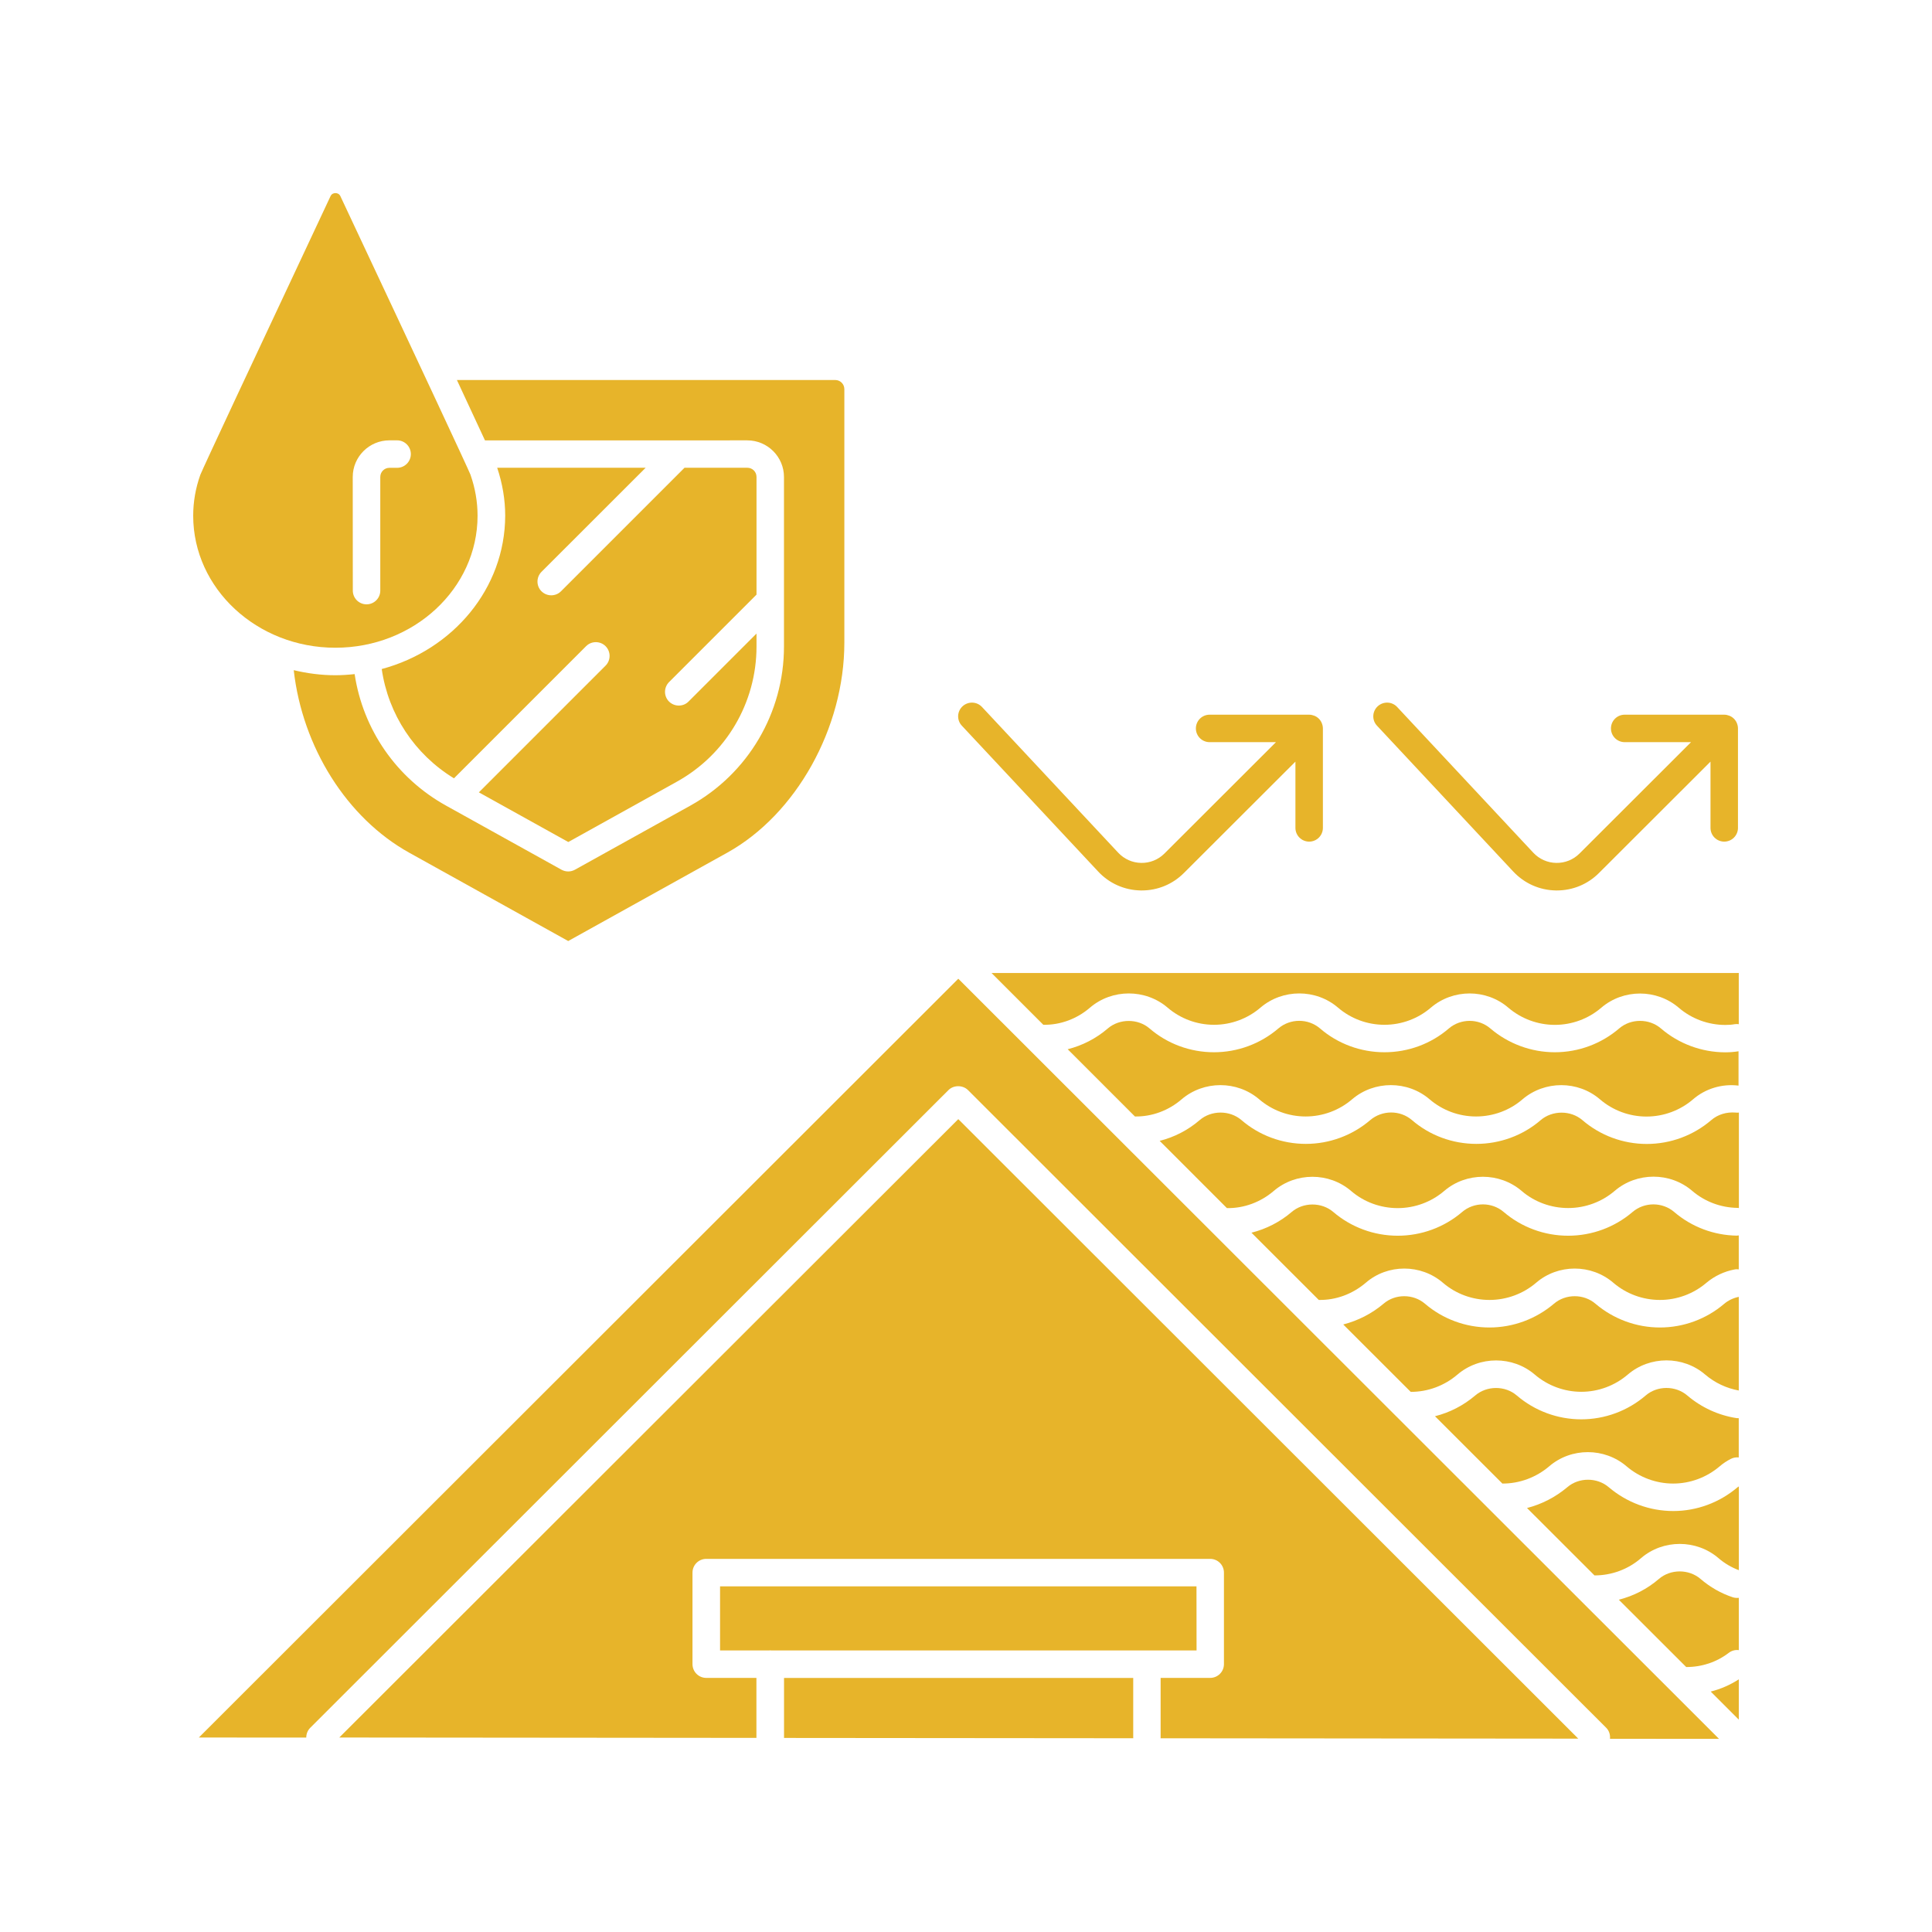 <?xml version="1.0" encoding="UTF-8"?>
<svg width="1200pt" height="1200pt" version="1.1" viewBox="0 0 1200 1200" xmlns="http://www.w3.org/2000/svg">
 <path d="m208.31 402.32c48.703 0 88.312-36.75 88.312-81.984 0-8.531-1.453-17.062-4.359-25.359v-0.094c-0.094-0.141-0.141-0.328-0.188-0.375-1.594-3.984-30.984-66.938-80.625-172.6-0.797-1.734-2.297-1.969-3.094-1.969s-2.297 0.234-3.094 1.969c-48.844 103.97-79.031 168.52-80.719 172.74l-0.141 0.281v0.047c-2.953 8.297-4.406 16.828-4.406 25.359 0 45.234 39.609 81.984 88.312 81.984zm10.781-106.08c0-12.516 10.219-22.734 22.781-22.734h4.781c4.734 0 8.531 3.844 8.531 8.531 0 4.734-3.844 8.531-8.531 8.531h-4.781c-3.141 0-5.672 2.531-5.672 5.672v70.594c0 4.734-3.844 8.531-8.531 8.531-4.734 0-8.531-3.844-8.531-8.531z" fill="#e7b42a"/>
 <path d="m237.1 415.55c4.078 28.172 20.391 52.922 44.859 67.875l82.078-82.078c3.328-3.328 8.766-3.328 12.094 0s3.328 8.766 0 12.094l-78.703 78.703 55.547 30.844 67.5-37.5c30.469-16.922 49.406-49.031 49.406-83.859v-8.109l-42.234 42.234c-1.641 1.688-3.844 2.484-6.047 2.484s-4.359-0.844-6.047-2.484c-3.328-3.328-3.328-8.719 0-12.094l54.328-54.328v-73.125c0-3.141-2.531-5.672-5.672-5.672h-39.047l-76.734 76.734c-1.688 1.688-3.844 2.484-6.047 2.484s-4.359-0.844-6.047-2.484c-3.328-3.328-3.328-8.719 0-12.094l64.688-64.641h-92.203c3.234 9.703 4.969 19.688 4.969 29.766-0.094 45.281-32.531 83.438-76.688 95.25z" fill="#e7b42a"/>
 <path d="m464.16 273.52c12.562 0 22.781 10.219 22.781 22.734v105.38c0 41.016-22.266 78.844-58.172 98.766l-71.672 39.797c-1.312 0.703-2.719 1.078-4.172 1.078s-2.859-0.375-4.172-1.078l-71.672-39.797c-30.891-17.156-51.609-47.25-56.812-81.703-3.938 0.422-7.969 0.703-12 0.703-8.906 0-17.531-1.172-25.828-3.141 5.391 47.812 32.953 91.828 71.766 113.39l98.719 54.844 98.719-54.844c42.844-23.766 72.797-77.438 72.797-130.5v-157.45c0-3.141-2.531-5.672-5.672-5.672h-234.98c8.391 17.953 13.875 29.766 17.438 37.5z" fill="#e7b42a"/>
 <path d="m1062.9 695.72c-11.156 9.562-25.359 14.812-40.078 14.812-14.672 0-28.875-5.25-39.984-14.812-7.219-6.188-18.609-6.188-25.875 0-11.016 9.516-25.266 14.766-39.984 14.766-14.766 0-28.969-5.25-40.031-14.812-7.359-6.281-18.469-6.234-25.875 0.047-11.109 9.516-25.312 14.766-39.984 14.766-14.766 0-28.969-5.25-40.031-14.812-7.266-6.188-18.656-6.188-25.922 0.047-7.172 6.188-15.703 10.594-24.844 12.891l41.766 41.766c10.641 0.188 21-3.75 29.016-10.594 13.734-11.812 34.453-11.812 48.188 0 7.969 6.844 18.234 10.594 28.875 10.594s20.859-3.797 28.875-10.641c13.688-11.766 34.406-11.766 48.141 0 7.969 6.844 18.234 10.594 28.875 10.594s20.859-3.797 28.875-10.641c13.734-11.766 34.453-11.812 48.188 0 7.781 6.656 17.719 10.406 28.078 10.547 0.328 0 0.609 0.047 0.891 0.094v-59.297c-0.656 0.094-1.359 0.094-2.016 0-5.625-0.469-11.062 1.172-15.141 4.688z" fill="#e7b42a"/>
 <path d="m1031.6 638.76c-7.266-6.234-18.609-6.234-25.875 0-11.062 9.516-25.266 14.812-39.984 14.812-14.625 0-28.875-5.25-40.031-14.766-7.359-6.328-18.469-6.281-25.828 0-11.016 9.516-25.219 14.766-39.984 14.766-14.719 0-28.969-5.25-40.031-14.812-7.359-6.281-18.469-6.281-25.875 0.047-11.109 9.516-25.312 14.766-39.984 14.766-14.719 0-28.969-5.25-40.031-14.812-7.219-6.188-18.656-6.188-25.922 0.047-7.172 6.188-15.75 10.594-24.891 12.891l41.766 41.766c10.594 0.188 21-3.75 28.969-10.641 13.781-11.766 34.453-11.766 48.188-0.047 8.016 6.891 18.234 10.688 28.875 10.688 10.594 0 20.859-3.797 28.875-10.688 13.734-11.719 34.406-11.719 48.094 0 8.016 6.891 18.234 10.688 28.875 10.688s20.906-3.797 28.828-10.641c13.781-11.766 34.453-11.766 48.141 0 8.016 6.891 18.281 10.688 28.875 10.688 10.641 0 20.906-3.797 28.922-10.688 7.688-6.656 18-9.797 28.266-8.531v-21.328c-2.578 0.422-5.391 0.656-8.297 0.656-14.578-0.047-28.828-5.297-39.938-14.859z" fill="#e7b42a"/>
 <path d="m123.52 1079.2 66.703 0.047c0-2.203 0.797-4.406 2.484-6.094l396.42-396.1c3.188-3.188 8.859-3.188 12.094 0l396.42 396.1c1.875 1.875 2.578 4.406 2.344 6.844l67.734 0.047-472.5-472.13z" fill="#e7b42a"/>
 <path d="m743.16 985.31h-295.92v39.797h30.656c0.188 0 0.328-0.047 0.516-0.047s0.328 0.047 0.516 0.047h264.28z" fill="#e7b42a"/>
 <path d="m703.87 1042.2h-216.89v36.938c0 0.141-0.047 0.234-0.047 0.328l216.98 0.188c0-0.188-0.047-0.375-0.047-0.562z" fill="#e7b42a"/>
 <path d="m210.74 1079.2 259.13 0.234c0-0.094-0.047-0.234-0.047-0.328v-36.938h-31.172c-4.734 0-8.531-3.844-8.531-8.531v-56.859c0-4.734 3.844-8.531 8.531-8.531h313.03c4.734 0 8.531 3.844 8.531 8.531v56.859c0 4.734-3.844 8.531-8.531 8.531h-30.797v36.938c0 0.188-0.047 0.375-0.047 0.562l259.45 0.234-385.08-384.79z" fill="#e7b42a"/>
 <path d="m1079 604.36h-463.13l32.156 32.156c10.641 0.188 21-3.75 28.969-10.641 13.734-11.766 34.453-11.766 48.188-0.047 8.016 6.891 18.234 10.688 28.875 10.688 10.594 0 20.859-3.797 28.875-10.688 13.734-11.719 34.406-11.719 48.094 0 8.016 6.891 18.234 10.688 28.875 10.688s20.859-3.797 28.828-10.641c13.781-11.766 34.406-11.766 48.094 0 8.062 6.891 18.328 10.688 28.922 10.688 10.641 0 20.859-3.797 28.828-10.641 13.734-11.766 34.406-11.766 48.141 0 8.016 6.891 18.281 10.688 28.922 10.688 2.156 0 4.078-0.141 5.859-0.469 0.844-0.141 1.688-0.094 2.484 0v-31.828c-0.281-0.047-0.609 0.047-0.984 0.047z" fill="#e7b42a"/>
 <path d="m1076.3 992.11c-7.359-2.438-14.109-6.281-20.109-11.438-7.219-6.188-18.562-6.188-25.781 0-7.219 6.234-15.797 10.641-24.938 12.938l41.859 41.812h0.094c9.703 0 18.797-3.047 26.344-8.812 1.828-1.406 4.078-1.969 6.234-1.688v-32.484c-1.219 0.141-2.484 0.047-3.703-0.328z" fill="#e7b42a"/>
 <path d="m1078.9 767.48c-14.344-0.188-28.172-5.391-39-14.672-7.359-6.328-18.516-6.328-25.922 0-11.109 9.516-25.312 14.719-39.984 14.719-14.719 0-28.922-5.25-39.984-14.719-7.359-6.328-18.469-6.328-25.875 0-11.109 9.516-25.312 14.719-39.984 14.719-14.719 0-28.922-5.25-39.984-14.719-7.266-6.234-18.656-6.234-25.922 0-7.219 6.188-15.797 10.547-24.938 12.844l41.812 41.766c10.688 0.188 20.906-3.656 29.156-10.641 13.594-11.812 34.312-11.812 48.047 0.047 7.969 6.844 18.234 10.594 28.828 10.594s20.906-3.797 28.922-10.641c13.688-11.812 34.359-11.812 48.094 0.047 8.016 6.844 18.281 10.594 28.828 10.594 10.641 0 20.859-3.797 28.875-10.641 5.016-4.219 11.062-7.078 17.531-8.297 0.891-0.188 1.734-0.141 2.578-0.047v-21.094c-0.328 0.047-0.656 0.094-1.031 0.094 0 0.047-0.047 0.047-0.047 0.047z" fill="#e7b42a"/>
 <path d="m1080 1068.1v-25.031c-5.391 3.469-11.25 6.047-17.438 7.594z" fill="#e7b42a"/>
 <path d="m1039.3 938.53c-14.625 0-28.828-5.25-40.031-14.766-7.266-6.234-18.609-6.234-25.828 0-7.359 6.188-15.891 10.547-24.984 12.891l41.906 41.859h0.094c10.594 0 20.859-3.797 28.828-10.734 13.688-11.766 34.359-11.766 48.094 0 3.797 3.281 8.062 5.766 12.656 7.5v-52.031c-0.234 0.188-0.516 0.328-0.75 0.469-11.203 9.562-25.406 14.812-39.984 14.812z" fill="#e7b42a"/>
 <path d="m1048 866.76c-7.266-6.234-18.609-6.234-25.828 0-11.156 9.562-25.359 14.812-40.031 14.812s-28.875-5.25-40.031-14.812c-7.266-6.234-18.562-6.188-25.828 0-7.312 6.234-15.844 10.594-24.984 12.891l41.859 41.812h0.188c10.5 0 20.766-3.797 28.922-10.734 13.641-11.719 34.312-11.719 48.047 0.047 8.062 6.891 18.375 10.688 28.922 10.688s20.766-3.797 28.875-10.688c2.062-1.781 4.312-3.281 6.938-4.641 1.594-0.797 3.281-1.078 4.922-0.891v-24.375c-0.422 0-0.844 0-1.312-0.047-11.297-1.734-21.891-6.609-30.656-14.062z" fill="#e7b42a"/>
 <path d="m1031 824.53c-14.625 0-28.828-5.25-39.984-14.719-7.266-6.281-18.562-6.281-25.828-0.047-11.203 9.516-25.406 14.766-40.078 14.766-14.719 0-28.922-5.25-39.984-14.719-7.266-6.281-18.562-6.281-25.781-0.047-7.312 6.188-15.938 10.547-25.031 12.891l41.906 41.859h0.094c10.547 0 20.812-3.797 28.922-10.734 13.688-11.719 34.359-11.719 48.047 0 8.062 6.891 18.328 10.688 28.875 10.688 10.594 0 20.812-3.797 28.875-10.688 13.688-11.766 34.406-11.766 48.094 0 6 5.109 13.172 8.484 20.859 9.891v-58.172c-3.375 0.703-6.469 2.156-9.047 4.312-11.062 9.469-25.266 14.719-39.938 14.719z" fill="#e7b42a"/>
 <path d="m682.08 541.31c6.891 7.406 16.312 11.578 26.438 11.766h0.656c9.891 0 19.172-3.844 26.156-10.828l69.281-69.188v41.156c0 4.734 3.844 8.531 8.531 8.531 4.734 0 8.531-3.844 8.531-8.531v-61.781c0-1.078-0.234-2.156-0.609-3.094 0-0.047 0-0.094-0.047-0.141-0.844-2.109-2.531-3.797-4.641-4.641-0.047 0-0.094-0.047-0.141-0.047-0.984-0.375-2.016-0.609-3.094-0.609h-61.828c-4.734 0-8.531 3.844-8.531 8.531 0 4.734 3.844 8.531 8.531 8.531h41.203l-69.281 69.188c-3.844 3.844-9.047 5.906-14.438 5.812-5.438-0.094-10.5-2.344-14.25-6.328l-84.609-90.516c-3.234-3.469-8.625-3.609-12.094-0.422-3.469 3.234-3.656 8.625-0.422 12.047z" fill="#e7b42a"/>
 <path d="m939.89 541.31c6.938 7.406 16.312 11.578 26.438 11.766h0.656c9.891 0 19.172-3.844 26.156-10.828l69.281-69.188v41.156c0 4.734 3.844 8.531 8.531 8.531 4.734 0 8.531-3.844 8.531-8.531v-61.781c0-1.078-0.234-2.156-0.609-3.094 0-0.047 0-0.094-0.047-0.141-0.844-2.109-2.531-3.797-4.641-4.641-0.047 0-0.094-0.047-0.141-0.047-0.984-0.375-2.016-0.609-3.094-0.609h-61.828c-4.734 0-8.531 3.844-8.531 8.531 0 4.734 3.844 8.531 8.531 8.531h41.203l-69.281 69.188c-3.844 3.844-9.047 5.906-14.438 5.812-5.438-0.094-10.5-2.344-14.25-6.328l-84.562-90.516c-3.234-3.469-8.625-3.609-12.094-0.422-3.469 3.234-3.656 8.625-0.422 12.047z" fill="#e7b42a"/>
</svg>
